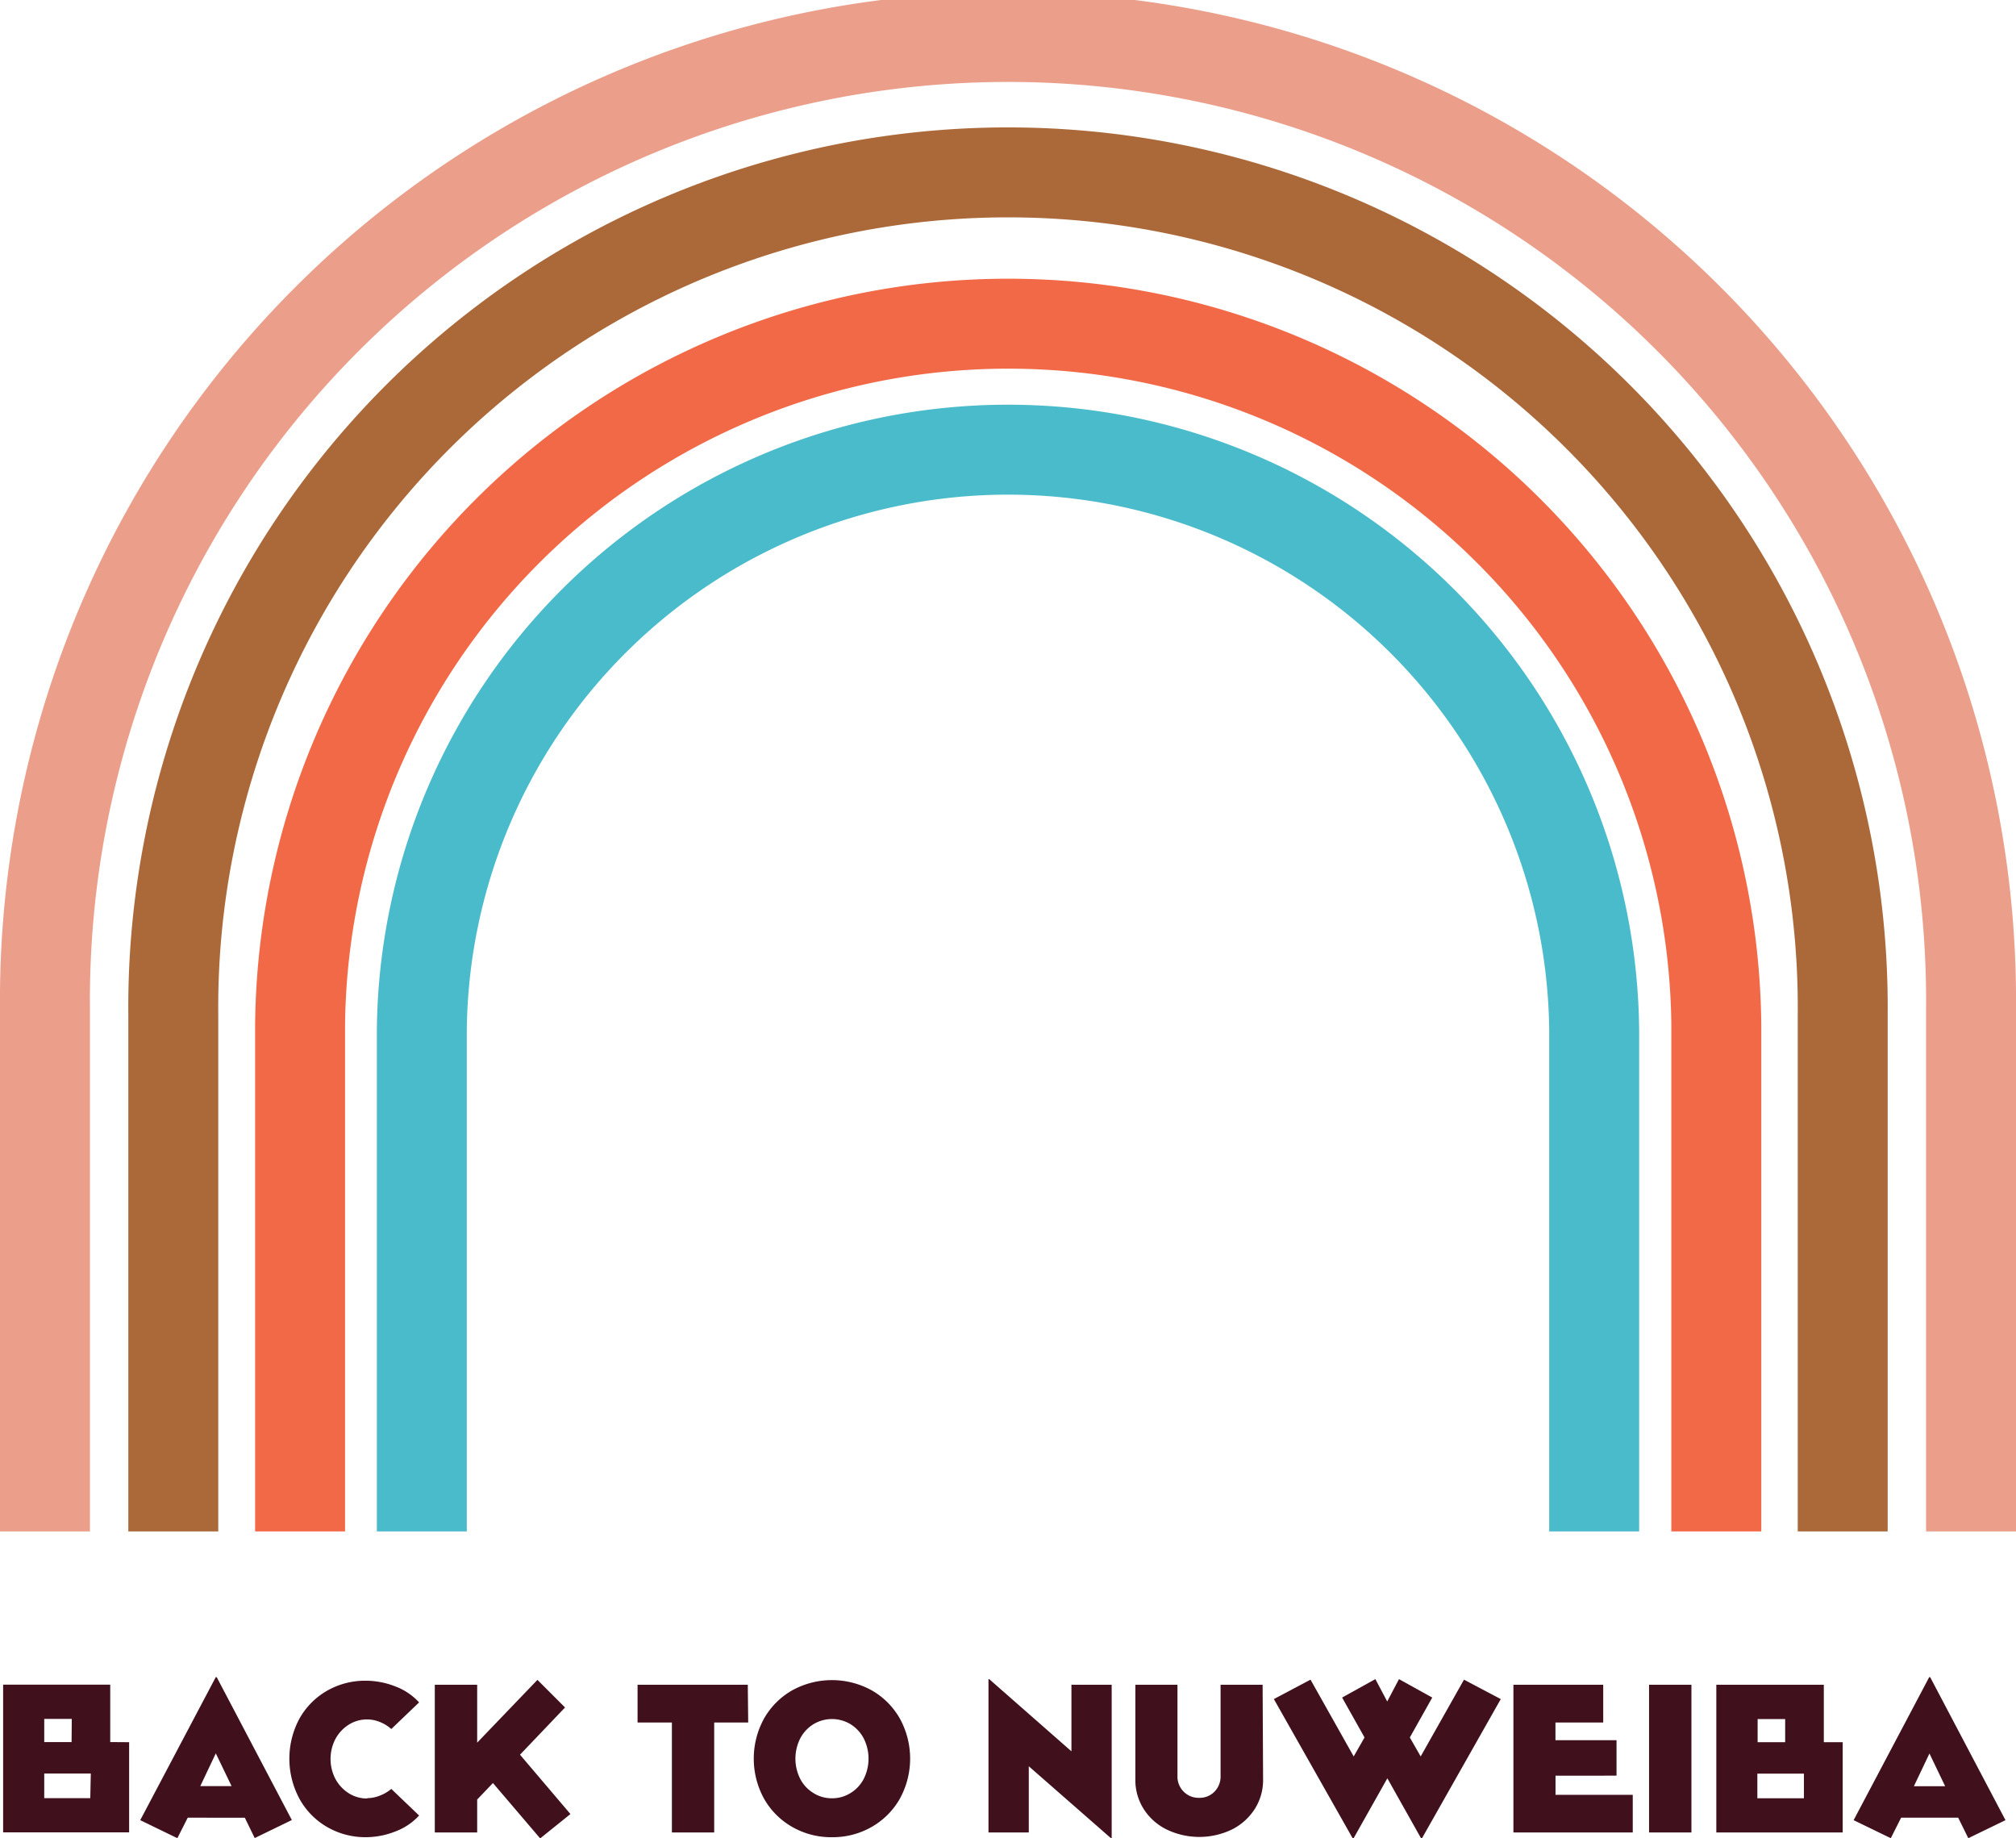 <svg xmlns="http://www.w3.org/2000/svg" viewBox="0 0 303.05 276.32"><defs><style>.cls-1{fill:#40111d;}.cls-2,.cls-3,.cls-4,.cls-5{fill:none;stroke-width:13.52px;}.cls-2{stroke:#eb9e8a;}.cls-3{stroke:#ab693a;}.cls-4{stroke:#f26947;}.cls-5{stroke:#4abbcb;}</style></defs><g id="Layer_2" data-name="Layer 2"><g id="Page_4" data-name="Page 4"><path class="cls-1" d="M292.4,268.48h-4.7l2.34-4.92Zm3.48,7.81,5.59-2.71-11.32-21.49H290l-11.36,21.49,5.59,2.71,1.55-3.08h8.58Zm-24.71-6h-7v-3.7h7Zm-2.82-8.43h-4.14v-3.48h4.14Zm5.81,0v-8.63H258v22.2h19V261.86Zm-26.27,13.57h6.37v-22.2h-6.37Zm-14.06-5.66v-2.88H243v-5.33h-9.18V258.9H241v-5.67h-13.5v22.2h17.94v-5.66Zm-13.76-17.31L213.56,264l-1.63-2.85,3.37-6-5-2.77-1.77,3.36-1.78-3.36-5,2.77,3.37,6L203.49,264,197,252.46l-5.51,2.92,11.84,20.91h.15l5.07-9,5.06,9h.15l11.84-20.91Zm-30.27.77h-6.32v13.69a3.24,3.24,0,0,1-.91,2.37,3.09,3.09,0,0,1-2.31.93,3.13,3.13,0,0,1-2.33-.93,3.18,3.18,0,0,1-.93-2.37V253.23h-6.33l0,14.21a8.07,8.07,0,0,0,1.24,4.44,8.53,8.53,0,0,0,3.44,3.09,11.32,11.32,0,0,0,9.86,0,8.67,8.67,0,0,0,3.42-3.09,8.07,8.07,0,0,0,1.24-4.44Zm-28.74,0v10L148.7,252.38h-.11v23.05h6.06v-9.95L167,276.29h.11V253.23Zm-36,17.06a5.15,5.15,0,0,1-2.77-.78,5.39,5.39,0,0,1-2-2.14,6.76,6.76,0,0,1,0-6.07,5.48,5.48,0,0,1,2-2.15,5.39,5.39,0,0,1,5.55,0,5.48,5.48,0,0,1,2,2.15,6.76,6.76,0,0,1,0,6.07,5.39,5.39,0,0,1-2,2.14,5.16,5.16,0,0,1-2.78.78m0,5.85a11.77,11.77,0,0,0,6-1.56,11.26,11.26,0,0,0,4.22-4.25,12.51,12.51,0,0,0,0-12,11.26,11.26,0,0,0-4.22-4.25,12.38,12.38,0,0,0-12,0,11.26,11.26,0,0,0-4.22,4.25,12.51,12.51,0,0,0,0,12,11.26,11.26,0,0,0,4.22,4.25,11.73,11.73,0,0,0,6,1.56m-12.65-22.91H95.84v5.67H101v16.53h6.36V258.9h5.11ZM81.2,276.32l4.55-3.66-7.58-8.92,6.77-7.1-4.15-4.15-9.06,9.44v-8.7H65.36v22.2h6.37v-4.95L74.1,268Zm-26-6a5.09,5.09,0,0,1-2.78-.79,5.83,5.83,0,0,1-2-2.15,6.51,6.51,0,0,1,0-6,5.83,5.83,0,0,1,2-2.15,5.13,5.13,0,0,1,4.7-.4,5.78,5.78,0,0,1,1.7,1.05l4.18-4a9.21,9.21,0,0,0-3.59-2.41,12.15,12.15,0,0,0-4.4-.85,11.51,11.51,0,0,0-5.94,1.56A11.05,11.05,0,0,0,45,258.34a12.73,12.73,0,0,0,0,12,11.05,11.05,0,0,0,4.14,4.25A11.51,11.51,0,0,0,55,276.14a12.15,12.15,0,0,0,4.4-.85A9.21,9.21,0,0,0,63,272.88l-4.18-4a5.78,5.78,0,0,1-1.7,1,5.07,5.07,0,0,1-1.92.39m-20.39-1.81h-4.7l2.33-4.92Zm3.48,7.81,5.58-2.71L32.58,252.09h-.15L21.08,273.58l5.58,2.71,1.56-3.08H36.8Zm-24.72-6H6.65v-3.7h7Zm-2.81-8.43H6.65v-3.48h4.14Zm5.81,0v-8.63H.47v22.2H19.41V261.86Z"/><path class="cls-2" d="M296.29,230.18V151.53a144.77,144.77,0,1,0-289.53,0v78.65"/><path class="cls-3" d="M277,230.18V152.51a125.48,125.48,0,1,0-250.95,0v77.67"/><path class="cls-4" d="M258,230.18V154.07a106.45,106.45,0,0,0-212.89,0v76.11"/><path class="cls-5" d="M239.64,230.18V154.77a88.12,88.12,0,0,0-176.23,0v75.41"/></g></g></svg>